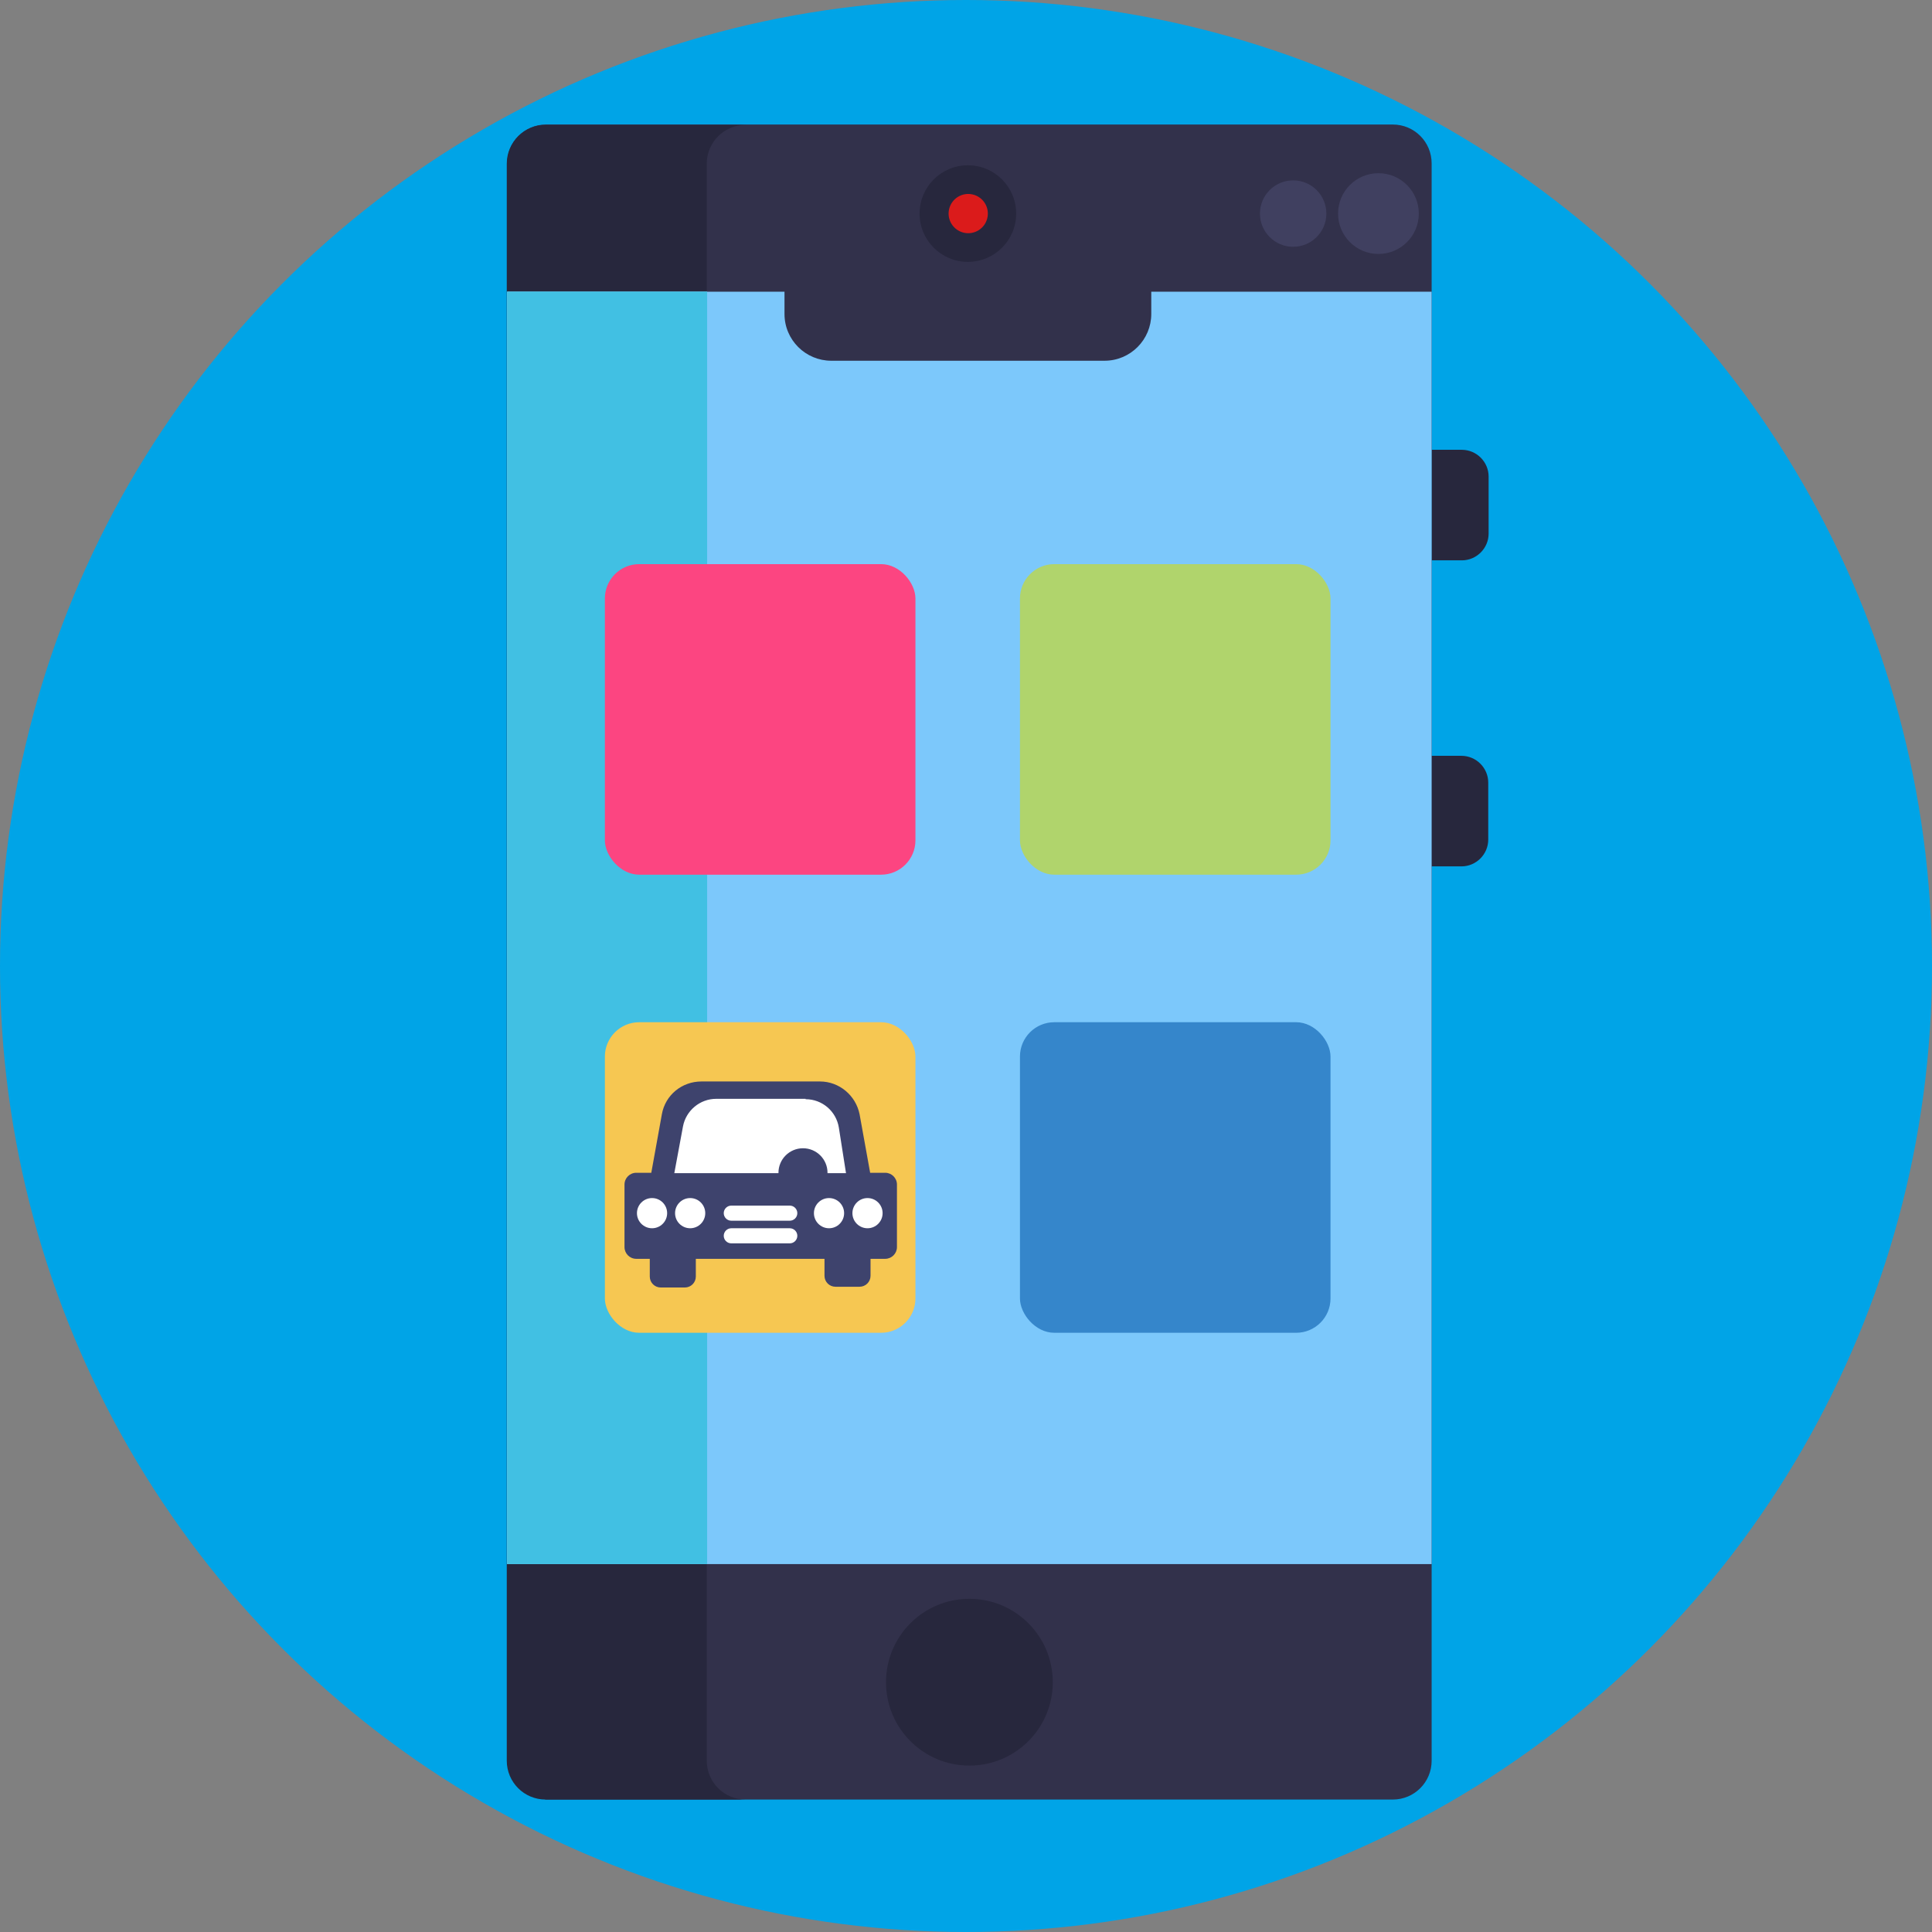 <?xml version="1.0" encoding="UTF-8"?>
<svg xmlns="http://www.w3.org/2000/svg" version="1.1" viewBox="0 0 512 512">
  <rect x="0" y="0" width="512" height="512" fill="#808080" stroke="none"/>
  <defs>
    <style>
      .cls-1 {
        fill: #fc4581;
      }

      .cls-2 {
        fill: #db1b1b;
      }

      .cls-3 {
        fill: #32314b;
      }

      .cls-4 {
        fill: #00a4e7;
      }

      .cls-5 {
        fill: #b0d46c;
      }

      .cls-6 {
        fill: #7cc8fb;
      }

      .cls-7 {
        fill: #41c0e3;
      }

      .cls-8 {
        fill: #3e436d;
      }

      .cls-9 {
        fill: #fff;
      }

      .cls-10 {
        fill: #f6c752;
      }

      .cls-11 {
        fill: #3586cb;
      }

      .cls-12 {
        fill: #404060;
      }

      .cls-13 {
        fill: #27273d;
      }
    </style>
  </defs>
  <!-- Generator: Adobe Illustrator 28.6.0, SVG Export Plug-In . SVG Version: 1.2.0 Build 709)  -->
  <g>
    <g id="Layer_1">
      <g id="BULINE">
        <circle class="cls-4" cx="256" cy="256" r="256"/>
      </g>
      <g id="Icons">
        <path class="cls-3" d="M379.4,43.4v423.2c0,5.7-4.6,10.3-10.3,10.3h-224.4c-1.1,0-10.3-7.5-10.3-10.3V43.3c0-5.7,4.6-10.3,10.3-10.3h224.4c5.7,0,10.3,4.6,10.3,10.3h0Z"/>
        <path class="cls-13" d="M197.6,476.9h-53c-5.7,0-10.3-4.6-10.3-10.3V43.4c0-5.7,4.6-10.3,10.3-10.3h53c-5.7,0-10.3,4.6-10.3,10.3v423.2c0,5.7,4.6,10.3,10.3,10.3Z"/>
        <circle class="cls-13" cx="256.9" cy="445.8" r="22.1"/>
        <path class="cls-13" d="M134.4,119.2h0v110.4h0v-110.4Z"/>
        <path class="cls-13" d="M379.4,119.2h8c3.9,0,7.1,3.2,7.1,7.1v15.1c0,3.9-3.2,7.1-7.1,7.1h-8v-29.3h0Z"/>
        <path class="cls-13" d="M394.4,207.4v15.1c0,3.9-3.2,7.1-7.1,7.1h-8v-29.3h8c3.9,0,7.1,3.2,7.1,7.1h0Z"/>
        <path class="cls-7" d="M134.4,77.3h53v337.2h-53V77.3Z"/>
        <path class="cls-6" d="M379.4,77.3v337.2h-245V77.3h73.5v5.9c0,6.9,5.6,12.4,12.4,12.4h72.4c6.9,0,12.4-5.6,12.4-12.4v-5.9h74.3Z"/>
        <path class="cls-7" d="M134.4,77.3h53v337.2h-53V77.3Z"/>
        <circle class="cls-13" cx="256.5" cy="56.6" r="12.8"/>
        <circle class="cls-2" cx="256.5" cy="56.6" r="5.2" transform="translate(142.5 293.2) rotate(-76.7)"/>
        <circle class="cls-12" cx="365.3" cy="56.6" r="10.7"/>
        <circle class="cls-12" cx="342.7" cy="56.6" r="8.8"/>
        <rect class="cls-1" x="160.3" y="149.5" width="82.3" height="82.3" rx="9.1" ry="9.1"/>
        <rect class="cls-5" x="270.3" y="149.5" width="82.3" height="82.3" rx="9.1" ry="9.1"/>
        <rect class="cls-10" x="160.3" y="270.9" width="82.3" height="82.3" rx="9.1" ry="9.1"/>
        <rect class="cls-11" x="270.3" y="270.9" width="82.3" height="82.3" rx="9.1" ry="9.1"/>
        <path class="cls-8" d="M217.3,286.6c5.1,0,9.5,3.7,10.5,8.7l2.8,15.5h4c1.7,0,3.1,1.4,3.1,3.1h0v16.6c0,1.7-1.4,3.1-3.1,3.1h-3.9v4.5c0,1.6-1.3,2.9-2.9,2.9,0,0,0,0,0,0h-6.4c-1.6,0-2.9-1.3-2.9-2.9v-4.5h-34.1v4.7c0,1.6-1.3,2.9-2.9,2.9h-6.4c-1.6,0-2.9-1.3-2.9-2.9v-4.7h-3.6c-1.7,0-3.1-1.4-3.1-3.1v-16.6c0-1.7,1.4-3.1,3.1-3.1h4l2.8-15.5c.9-5.1,5.3-8.7,10.5-8.7h31.7Z"/>
        <g>
          <path class="cls-9" d="M213.5,291.2h-23.7c-4.3,0-8,3.1-8.8,7.3l-2.3,12.4h45.5l-1.9-12.1c-.7-4.3-4.4-7.5-8.8-7.5h0Z"/>
          <circle class="cls-9" cx="172.8" cy="321.5" r="4"/>
          <circle class="cls-9" cx="182.9" cy="321.5" r="4"/>
          <circle class="cls-9" cx="219.7" cy="321.5" r="4"/>
          <circle class="cls-9" cx="229.9" cy="321.5" r="4"/>
          <path class="cls-9" d="M193.8,319.5h15.5c1.1,0,2,.9,2,2h0c0,1.1-.9,2-2,2h-15.5c-1.1,0-2-.9-2-2h0c0-1.1.9-2,2-2Z"/>
          <path class="cls-9" d="M193.8,325.5h15.5c1.1,0,2,.9,2,2h0c0,1.1-.9,2-2,2h-15.5c-1.1,0-2-.9-2-2h0c0-1.1.9-2,2-2Z"/>
        </g>
        <circle class="cls-8" cx="212.8" cy="310.8" r="6.5"/>
      </g>
    </g>
  </g>
</svg>